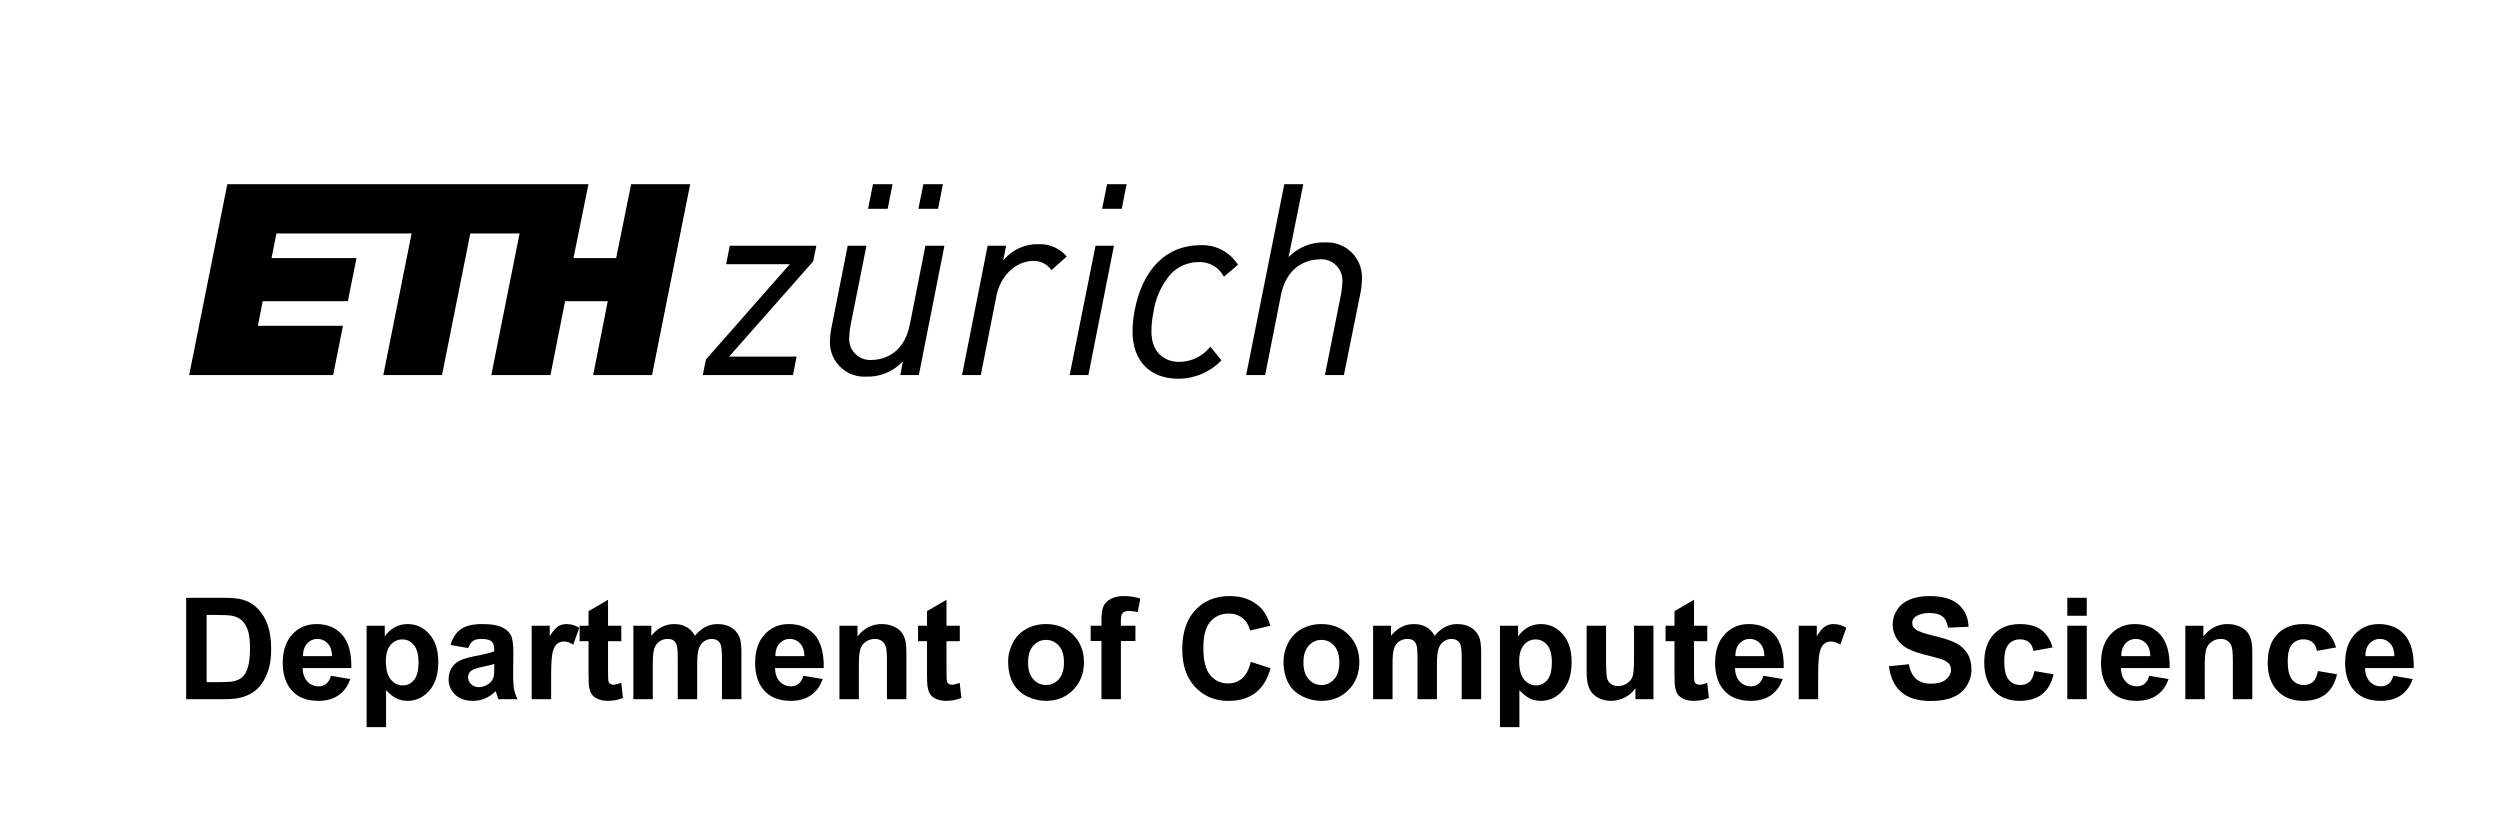 <?xml version="1.0" encoding="UTF-8" standalone="no"?>
<!DOCTYPE svg PUBLIC "-//W3C//DTD SVG 1.1//EN" "http://www.w3.org/Graphics/SVG/1.1/DTD/svg11.dtd">
<svg width="100%" height="100%" viewBox="0 0 300 100" version="1.1" xmlns="http://www.w3.org/2000/svg" xmlns:xlink="http://www.w3.org/1999/xlink" xml:space="preserve" xmlns:serif="http://www.serif.com/" style="fill-rule:evenodd;clip-rule:evenodd;stroke-linejoin:round;stroke-miterlimit:1.414;">
    <g transform="matrix(0.739,0,0,0.739,22.119,22.1)">
        <path d="M70.122,12L63.191,12L65.625,0L6.981,0L0.787,31L24.166,31L25.756,23L11.941,23L12.731,19L26.555,19L27.958,12L14.166,12L14.954,8L36.906,8L32.311,31L41.844,31L46.437,8L54.44,8L49.847,31L59.453,31L61.83,19L68.759,19L66.384,31L75.944,31L82.142,0L72.556,0L70.122,12ZM111.024,4L114.213,4L115.003,0L111.829,0L111.024,4ZM119.203,4L122.394,4L123.182,0L120.008,0L119.203,4ZM149.031,4L152.22,4L153.012,0L149.836,0L149.031,4ZM164.994,9.908C159.429,9.908 155.524,13.848 154.274,20.72C154.077,21.796 153.977,22.887 153.974,23.98C153.974,28.674 156.807,31.592 161.375,31.592C164.016,31.599 166.549,30.529 168.384,28.63L168.412,28.6L166.643,26.432L166.611,26.394L166.577,26.43C165.355,27.96 163.501,28.853 161.543,28.856C159.366,28.856 157.039,27.55 157.039,23.894C157.047,22.834 157.16,21.776 157.375,20.738C157.702,18.51 158.641,16.416 160.087,14.69C161.266,13.391 162.941,12.649 164.695,12.648C166.391,12.571 167.986,13.481 168.784,14.98L168.81,15.022L171.062,13.11L171.094,13.082L171.07,13.048C169.754,10.993 167.432,9.793 164.994,9.908ZM185.348,9.459C183.086,9.347 180.882,10.22 179.31,11.851L181.702,0L178.618,0L172.422,31L175.506,31L178.078,17.977C179.18,12.489 183.438,12.211 184.278,12.211C184.394,12.199 184.51,12.193 184.626,12.193C186.507,12.193 188.056,13.742 188.056,15.623C188.056,15.718 188.052,15.813 188.044,15.908C188.029,16.569 187.956,17.227 187.828,17.876L185.212,31L188.292,31L190.998,17.591C191.138,16.895 191.21,16.186 191.214,15.476C191.223,15.345 191.228,15.214 191.228,15.082C191.228,11.994 188.687,9.453 185.599,9.453C185.515,9.453 185.432,9.455 185.348,9.459ZM143.771,30.949L143.761,31.001L146.802,31.001L150.952,10.001L147.962,10.001L143.771,30.949ZM87.999,12.944L87.99,13.001L98.312,13.001L84.703,28.466L84.697,28.474L84.186,31.001L98.843,31.001L99.42,28.001L88.463,28.001L102.112,12.536L102.118,12.526L102.631,10.001L88.569,10.001L87.999,12.944ZM138.708,9.745C136.484,9.687 134.356,10.673 132.963,12.407L133.435,10.048L133.443,10.001L130.443,10.001L126.296,30.949L126.288,31.001L129.333,31.001L131.869,18.151C132.518,14.856 135.037,12.463 137.863,12.463C139.018,12.435 140.114,12.986 140.782,13.929L140.812,13.967L143.281,11.743L143.257,11.713C142.125,10.393 140.445,9.666 138.708,9.745ZM120.339,10.001L123.423,10.001L123.415,10.051L119.271,31.001L116.27,31.001L116.28,30.949L116.677,28.769C115.125,30.446 112.909,31.356 110.626,31.253C110.543,31.257 110.461,31.259 110.378,31.259C107.335,31.259 104.832,28.755 104.832,25.713C104.832,25.58 104.837,25.448 104.846,25.316C104.855,24.677 104.927,24.041 105.063,23.417L105.098,23.227L107.72,10.001L110.763,10.001L110.753,10.051L108.176,22.949C108.053,23.589 107.984,24.238 107.969,24.889C107.962,24.977 107.959,25.066 107.959,25.154C107.959,27.021 109.494,28.556 111.361,28.556C111.481,28.556 111.602,28.55 111.722,28.537C112.547,28.537 116.711,28.261 117.798,22.844L120.339,10.001Z" style="fill-rule:nonzero;"/>
    </g>
    <g transform="matrix(1,0,0,1,18.51,16.826)">
        <path d="M3.829,54.908L8.32,54.908C9.332,54.908 10.104,54.985 10.636,55.14C11.35,55.35 11.961,55.724 12.47,56.261C12.979,56.797 13.367,57.454 13.632,58.232C13.898,59.009 14.031,59.968 14.031,61.108C14.031,62.11 13.906,62.973 13.657,63.698C13.353,64.583 12.918,65.3 12.354,65.848C11.928,66.263 11.352,66.587 10.627,66.819C10.085,66.991 9.36,67.076 8.453,67.076L3.829,67.076L3.829,54.908ZM6.286,56.966L6.286,65.026L8.121,65.026C8.807,65.026 9.302,64.987 9.606,64.91C10.005,64.81 10.335,64.642 10.598,64.404C10.861,64.166 11.076,63.774 11.242,63.229C11.408,62.684 11.491,61.941 11.491,61C11.491,60.06 11.408,59.337 11.242,58.834C11.076,58.33 10.843,57.937 10.544,57.655C10.246,57.373 9.866,57.182 9.407,57.082C9.064,57.005 8.392,56.966 7.39,56.966L6.286,56.966Z" style="fill-rule:nonzero;"/>
        <path d="M21.203,64.271L23.527,64.661C23.228,65.513 22.756,66.162 22.112,66.607C21.467,67.053 20.66,67.276 19.692,67.276C18.159,67.276 17.025,66.775 16.289,65.773C15.707,64.971 15.417,63.958 15.417,62.735C15.417,61.274 15.799,60.13 16.562,59.303C17.326,58.475 18.292,58.062 19.459,58.062C20.771,58.062 21.806,58.495 22.564,59.361C23.322,60.227 23.685,61.554 23.651,63.341L17.808,63.341C17.824,64.033 18.012,64.571 18.372,64.956C18.732,65.34 19.18,65.533 19.717,65.533C20.082,65.533 20.389,65.433 20.638,65.234C20.887,65.034 21.075,64.714 21.203,64.271ZM21.335,61.913C21.319,61.238 21.144,60.725 20.812,60.374C20.48,60.022 20.076,59.846 19.601,59.846C19.091,59.846 18.671,60.032 18.339,60.403C18.007,60.773 17.844,61.277 17.849,61.913L21.335,61.913Z" style="fill-rule:nonzero;"/>
        <path d="M25.486,58.261L27.661,58.261L27.661,59.556C27.943,59.113 28.325,58.754 28.806,58.477C29.288,58.2 29.822,58.062 30.408,58.062C31.432,58.062 32.301,58.463 33.015,59.265C33.728,60.068 34.085,61.186 34.085,62.619C34.085,64.091 33.726,65.235 33.006,66.051C32.287,66.868 31.415,67.276 30.392,67.276C29.905,67.276 29.463,67.179 29.068,66.985C28.672,66.791 28.255,66.459 27.818,65.989L27.818,70.43L25.486,70.43L25.486,58.261ZM27.793,62.519C27.793,63.51 27.99,64.242 28.383,64.715C28.776,65.188 29.254,65.425 29.819,65.425C30.361,65.425 30.812,65.207 31.172,64.773C31.532,64.339 31.711,63.626 31.711,62.636C31.711,61.711 31.526,61.025 31.155,60.577C30.784,60.129 30.325,59.905 29.777,59.905C29.207,59.905 28.734,60.125 28.358,60.565C27.982,61.004 27.793,61.656 27.793,62.519Z" style="fill-rule:nonzero;"/>
        <path d="M37.68,60.95L35.563,60.569C35.801,59.716 36.21,59.086 36.791,58.676C37.373,58.267 38.236,58.062 39.381,58.062C40.422,58.062 41.196,58.185 41.706,58.431C42.215,58.677 42.573,58.99 42.78,59.369C42.988,59.748 43.092,60.444 43.092,61.457L43.067,64.179C43.067,64.954 43.104,65.526 43.179,65.894C43.254,66.262 43.393,66.656 43.598,67.076L41.29,67.076C41.23,66.922 41.155,66.692 41.066,66.388C41.028,66.249 41,66.158 40.983,66.114C40.585,66.501 40.159,66.791 39.705,66.985C39.251,67.179 38.767,67.276 38.252,67.276C37.345,67.276 36.63,67.029 36.107,66.537C35.584,66.044 35.322,65.422 35.322,64.669C35.322,64.171 35.441,63.727 35.679,63.337C35.917,62.947 36.251,62.648 36.679,62.44C37.108,62.233 37.727,62.052 38.535,61.897C39.625,61.692 40.38,61.501 40.801,61.324L40.801,61.092C40.801,60.643 40.69,60.324 40.469,60.133C40.247,59.942 39.83,59.846 39.215,59.846C38.8,59.846 38.477,59.928 38.244,60.091C38.012,60.255 37.824,60.541 37.68,60.95ZM40.801,62.843C40.502,62.943 40.029,63.062 39.381,63.2C38.734,63.338 38.31,63.474 38.111,63.607C37.807,63.823 37.655,64.096 37.655,64.429C37.655,64.755 37.776,65.037 38.02,65.275C38.263,65.513 38.573,65.632 38.95,65.632C39.37,65.632 39.771,65.494 40.153,65.217C40.435,65.007 40.621,64.749 40.709,64.445C40.77,64.246 40.801,63.867 40.801,63.308L40.801,62.843Z" style="fill-rule:nonzero;"/>
        <path d="M47.624,67.076L45.291,67.076L45.291,58.261L47.458,58.261L47.458,59.514C47.829,58.922 48.162,58.532 48.458,58.344C48.754,58.156 49.09,58.062 49.467,58.062C49.998,58.062 50.51,58.208 51.002,58.502L50.28,60.535C49.887,60.281 49.522,60.154 49.185,60.154C48.858,60.154 48.581,60.244 48.354,60.423C48.128,60.603 47.949,60.928 47.819,61.399C47.689,61.869 47.624,62.854 47.624,64.354L47.624,67.076Z" style="fill-rule:nonzero;"/>
        <path d="M56.049,58.261L56.049,60.12L54.456,60.12L54.456,63.673C54.456,64.393 54.471,64.812 54.501,64.931C54.532,65.05 54.601,65.148 54.709,65.225C54.817,65.303 54.948,65.342 55.103,65.342C55.319,65.342 55.631,65.267 56.041,65.117L56.24,66.927C55.698,67.159 55.084,67.276 54.397,67.276C53.977,67.276 53.598,67.205 53.26,67.064C52.923,66.923 52.675,66.74 52.517,66.516C52.36,66.292 52.25,65.989 52.189,65.607C52.14,65.336 52.115,64.788 52.115,63.964L52.115,60.12L51.044,60.12L51.044,58.261L52.115,58.261L52.115,56.51L54.456,55.148L54.456,58.261L56.049,58.261Z" style="fill-rule:nonzero;"/>
        <path d="M57.494,58.261L59.644,58.261L59.644,59.465C60.413,58.529 61.329,58.062 62.391,58.062C62.956,58.062 63.445,58.178 63.86,58.41C64.275,58.643 64.616,58.994 64.881,59.465C65.269,58.994 65.686,58.643 66.135,58.41C66.583,58.178 67.062,58.062 67.571,58.062C68.218,58.062 68.766,58.193 69.214,58.456C69.663,58.719 69.997,59.105 70.219,59.614C70.379,59.99 70.459,60.599 70.459,61.44L70.459,67.076L68.127,67.076L68.127,62.038C68.127,61.164 68.047,60.599 67.886,60.345C67.67,60.013 67.338,59.846 66.89,59.846C66.564,59.846 66.256,59.946 65.969,60.145C65.681,60.345 65.473,60.636 65.346,61.021C65.219,61.406 65.155,62.013 65.155,62.843L65.155,67.076L62.823,67.076L62.823,62.245C62.823,61.388 62.781,60.834 62.698,60.585C62.615,60.336 62.487,60.151 62.312,60.029C62.138,59.907 61.901,59.846 61.602,59.846C61.243,59.846 60.919,59.943 60.631,60.137C60.344,60.331 60.137,60.61 60.013,60.975C59.888,61.341 59.826,61.947 59.826,62.793L59.826,67.076L57.494,67.076L57.494,58.261Z" style="fill-rule:nonzero;"/>
        <path d="M77.889,64.271L80.213,64.661C79.914,65.513 79.442,66.162 78.798,66.607C78.153,67.053 77.346,67.276 76.378,67.276C74.845,67.276 73.711,66.775 72.975,65.773C72.394,64.971 72.103,63.958 72.103,62.735C72.103,61.274 72.485,60.13 73.248,59.303C74.012,58.475 74.978,58.062 76.145,58.062C77.457,58.062 78.492,58.495 79.25,59.361C80.008,60.227 80.371,61.554 80.337,63.341L74.494,63.341C74.51,64.033 74.698,64.571 75.058,64.956C75.418,65.34 75.866,65.533 76.403,65.533C76.768,65.533 77.075,65.433 77.324,65.234C77.573,65.034 77.761,64.714 77.889,64.271ZM78.021,61.913C78.005,61.238 77.831,60.725 77.498,60.374C77.166,60.022 76.762,59.846 76.287,59.846C75.777,59.846 75.357,60.032 75.025,60.403C74.693,60.773 74.53,61.277 74.535,61.913L78.021,61.913Z" style="fill-rule:nonzero;"/>
        <path d="M90.257,67.076L87.924,67.076L87.924,62.577C87.924,61.626 87.874,61.01 87.775,60.731C87.675,60.451 87.513,60.234 87.289,60.079C87.065,59.924 86.795,59.846 86.48,59.846C86.076,59.846 85.713,59.957 85.393,60.179C85.072,60.4 84.852,60.693 84.733,61.058C84.614,61.424 84.554,62.099 84.554,63.084L84.554,67.076L82.222,67.076L82.222,58.261L84.388,58.261L84.388,59.556C85.157,58.56 86.126,58.062 87.293,58.062C87.808,58.062 88.278,58.155 88.705,58.34C89.131,58.525 89.453,58.762 89.672,59.05C89.89,59.337 90.042,59.664 90.128,60.029C90.214,60.394 90.257,60.917 90.257,61.598L90.257,67.076Z" style="fill-rule:nonzero;"/>
        <path d="M96.665,58.261L96.665,60.12L95.071,60.12L95.071,63.673C95.071,64.393 95.086,64.812 95.117,64.931C95.147,65.05 95.216,65.148 95.324,65.225C95.432,65.303 95.564,65.342 95.719,65.342C95.935,65.342 96.247,65.267 96.657,65.117L96.856,66.927C96.314,67.159 95.699,67.276 95.013,67.276C94.593,67.276 94.213,67.205 93.876,67.064C93.538,66.923 93.291,66.74 93.133,66.516C92.975,66.292 92.866,65.989 92.805,65.607C92.755,65.336 92.73,64.788 92.73,63.964L92.73,60.12L91.66,60.12L91.66,58.261L92.73,58.261L92.73,56.51L95.071,55.148L95.071,58.261L96.665,58.261Z" style="fill-rule:nonzero;"/>
        <path d="M102.467,62.544C102.467,61.77 102.658,61.02 103.04,60.295C103.422,59.57 103.963,59.016 104.663,58.635C105.363,58.253 106.144,58.062 107.008,58.062C108.341,58.062 109.434,58.495 110.287,59.361C111.139,60.227 111.565,61.321 111.565,62.644C111.565,63.978 111.135,65.083 110.274,65.96C109.414,66.837 108.33,67.276 107.024,67.276C106.216,67.276 105.446,67.093 104.713,66.728C103.979,66.363 103.422,65.827 103.04,65.122C102.658,64.416 102.467,63.557 102.467,62.544ZM104.858,62.669C104.858,63.543 105.065,64.213 105.48,64.678C105.895,65.142 106.407,65.375 107.016,65.375C107.625,65.375 108.135,65.142 108.548,64.678C108.96,64.213 109.166,63.538 109.166,62.652C109.166,61.789 108.96,61.125 108.548,60.66C108.135,60.195 107.625,59.963 107.016,59.963C106.407,59.963 105.895,60.195 105.48,60.66C105.065,61.125 104.858,61.794 104.858,62.669Z" style="fill-rule:nonzero;"/>
        <path d="M112.37,58.261L113.665,58.261L113.665,57.597C113.665,56.855 113.744,56.302 113.902,55.937C114.059,55.572 114.35,55.274 114.773,55.044C115.196,54.815 115.732,54.7 116.379,54.7C117.043,54.7 117.694,54.8 118.33,54.999L118.015,56.626C117.644,56.537 117.287,56.493 116.944,56.493C116.606,56.493 116.364,56.572 116.217,56.73C116.071,56.887 115.998,57.19 115.998,57.638L115.998,58.261L117.741,58.261L117.741,60.096L115.998,60.096L115.998,67.076L113.665,67.076L113.665,60.096L112.37,60.096L112.37,58.261Z" style="fill-rule:nonzero;"/>
        <path d="M131.578,62.602L133.96,63.358C133.595,64.686 132.988,65.672 132.138,66.317C131.289,66.962 130.211,67.284 128.905,67.284C127.289,67.284 125.961,66.732 124.921,65.628C123.88,64.524 123.36,63.015 123.36,61.1C123.36,59.075 123.883,57.502 124.929,56.381C125.975,55.26 127.35,54.7 129.055,54.7C130.543,54.7 131.752,55.14 132.682,56.02C133.235,56.54 133.651,57.287 133.927,58.261L131.495,58.842C131.351,58.211 131.051,57.713 130.594,57.348C130.138,56.983 129.583,56.8 128.93,56.8C128.028,56.8 127.296,57.124 126.735,57.771C126.173,58.419 125.892,59.467 125.892,60.917C125.892,62.456 126.169,63.551 126.722,64.204C127.276,64.857 127.995,65.184 128.88,65.184C129.533,65.184 130.095,64.976 130.565,64.561C131.036,64.146 131.373,63.493 131.578,62.602Z" style="fill-rule:nonzero;"/>
        <path d="M135.513,62.544C135.513,61.77 135.704,61.02 136.085,60.295C136.467,59.57 137.008,59.016 137.708,58.635C138.408,58.253 139.19,58.062 140.053,58.062C141.387,58.062 142.48,58.495 143.332,59.361C144.184,60.227 144.61,61.321 144.61,62.644C144.61,63.978 144.18,65.083 143.32,65.96C142.459,66.837 141.376,67.276 140.07,67.276C139.262,67.276 138.491,67.093 137.758,66.728C137.025,66.363 136.467,65.827 136.085,65.122C135.704,64.416 135.513,63.557 135.513,62.544ZM137.903,62.669C137.903,63.543 138.111,64.213 138.526,64.678C138.941,65.142 139.453,65.375 140.061,65.375C140.67,65.375 141.181,65.142 141.593,64.678C142.005,64.213 142.211,63.538 142.211,62.652C142.211,61.789 142.005,61.125 141.593,60.66C141.181,60.195 140.67,59.963 140.061,59.963C139.453,59.963 138.941,60.195 138.526,60.66C138.111,61.125 137.903,61.794 137.903,62.669Z" style="fill-rule:nonzero;"/>
        <path d="M146.262,58.261L148.412,58.261L148.412,59.465C149.181,58.529 150.097,58.062 151.16,58.062C151.724,58.062 152.214,58.178 152.629,58.41C153.044,58.643 153.384,58.994 153.65,59.465C154.037,58.994 154.455,58.643 154.903,58.41C155.352,58.178 155.83,58.062 156.339,58.062C156.987,58.062 157.535,58.193 157.983,58.456C158.431,58.719 158.766,59.105 158.987,59.614C159.148,59.99 159.228,60.599 159.228,61.44L159.228,67.076L156.895,67.076L156.895,62.038C156.895,61.164 156.815,60.599 156.655,60.345C156.439,60.013 156.107,59.846 155.659,59.846C155.332,59.846 155.025,59.946 154.737,60.145C154.449,60.345 154.242,60.636 154.115,61.021C153.987,61.406 153.924,62.013 153.924,62.843L153.924,67.076L151.591,67.076L151.591,62.245C151.591,61.388 151.55,60.834 151.467,60.585C151.384,60.336 151.255,60.151 151.081,60.029C150.906,59.907 150.67,59.846 150.371,59.846C150.011,59.846 149.688,59.943 149.4,60.137C149.112,60.331 148.906,60.61 148.781,60.975C148.657,61.341 148.595,61.947 148.595,62.793L148.595,67.076L146.262,67.076L146.262,58.261Z" style="fill-rule:nonzero;"/>
        <path d="M161.486,58.261L163.661,58.261L163.661,59.556C163.943,59.113 164.325,58.754 164.806,58.477C165.288,58.2 165.822,58.062 166.408,58.062C167.432,58.062 168.301,58.463 169.015,59.265C169.728,60.068 170.085,61.186 170.085,62.619C170.085,64.091 169.726,65.235 169.006,66.051C168.287,66.868 167.415,67.276 166.392,67.276C165.905,67.276 165.463,67.179 165.068,66.985C164.672,66.791 164.255,66.459 163.818,65.989L163.818,70.43L161.486,70.43L161.486,58.261ZM163.793,62.519C163.793,63.51 163.99,64.242 164.383,64.715C164.776,65.188 165.254,65.425 165.819,65.425C166.361,65.425 166.812,65.207 167.172,64.773C167.532,64.339 167.711,63.626 167.711,62.636C167.711,61.711 167.526,61.025 167.155,60.577C166.784,60.129 166.325,59.905 165.777,59.905C165.207,59.905 164.734,60.125 164.358,60.565C163.982,61.004 163.793,61.656 163.793,62.519Z" style="fill-rule:nonzero;"/>
        <path d="M177.739,67.076L177.739,65.757C177.418,66.227 176.996,66.598 176.473,66.869C175.95,67.14 175.398,67.276 174.817,67.276C174.225,67.276 173.693,67.146 173.223,66.886C172.753,66.625 172.412,66.26 172.202,65.79C171.992,65.319 171.887,64.669 171.887,63.839L171.887,58.261L174.219,58.261L174.219,62.312C174.219,63.551 174.262,64.311 174.348,64.59C174.434,64.87 174.59,65.091 174.817,65.254C175.044,65.418 175.331,65.499 175.68,65.499C176.079,65.499 176.435,65.39 176.751,65.171C177.066,64.953 177.282,64.682 177.398,64.358C177.515,64.034 177.573,63.242 177.573,61.98L177.573,58.261L179.905,58.261L179.905,67.076L177.739,67.076Z" style="fill-rule:nonzero;"/>
        <path d="M186.363,58.261L186.363,60.12L184.769,60.12L184.769,63.673C184.769,64.393 184.785,64.812 184.815,64.931C184.846,65.05 184.915,65.148 185.023,65.225C185.131,65.303 185.262,65.342 185.417,65.342C185.633,65.342 185.945,65.267 186.355,65.117L186.554,66.927C186.012,67.159 185.398,67.276 184.711,67.276C184.291,67.276 183.912,67.205 183.574,67.064C183.237,66.923 182.989,66.74 182.831,66.516C182.674,66.292 182.564,65.989 182.503,65.607C182.454,65.336 182.429,64.788 182.429,63.964L182.429,60.12L181.358,60.12L181.358,58.261L182.429,58.261L182.429,56.51L184.769,55.148L184.769,58.261L186.363,58.261Z" style="fill-rule:nonzero;"/>
        <path d="M193.087,64.271L195.411,64.661C195.112,65.513 194.64,66.162 193.996,66.607C193.351,67.053 192.545,67.276 191.576,67.276C190.043,67.276 188.909,66.775 188.173,65.773C187.592,64.971 187.301,63.958 187.301,62.735C187.301,61.274 187.683,60.13 188.447,59.303C189.21,58.475 190.176,58.062 191.344,58.062C192.655,58.062 193.69,58.495 194.448,59.361C195.206,60.227 195.569,61.554 195.536,63.341L189.692,63.341C189.708,64.033 189.897,64.571 190.256,64.956C190.616,65.34 191.064,65.533 191.601,65.533C191.966,65.533 192.273,65.433 192.522,65.234C192.771,65.034 192.96,64.714 193.087,64.271ZM193.22,61.913C193.203,61.238 193.029,60.725 192.697,60.374C192.365,60.022 191.961,59.846 191.485,59.846C190.976,59.846 190.555,60.032 190.223,60.403C189.891,60.773 189.728,61.277 189.733,61.913L193.22,61.913Z" style="fill-rule:nonzero;"/>
        <path d="M199.669,67.076L197.337,67.076L197.337,58.261L199.503,58.261L199.503,59.514C199.874,58.922 200.208,58.532 200.504,58.344C200.8,58.156 201.136,58.062 201.512,58.062C202.043,58.062 202.555,58.208 203.048,58.502L202.326,60.535C201.933,60.281 201.567,60.154 201.23,60.154C200.903,60.154 200.627,60.244 200.4,60.423C200.173,60.603 199.994,60.928 199.864,61.399C199.734,61.869 199.669,62.854 199.669,64.354L199.669,67.076Z" style="fill-rule:nonzero;"/>
        <path d="M208.169,63.117L210.56,62.885C210.704,63.687 210.996,64.276 211.436,64.653C211.876,65.029 212.469,65.217 213.216,65.217C214.008,65.217 214.604,65.05 215.005,64.715C215.406,64.38 215.607,63.989 215.607,63.54C215.607,63.253 215.522,63.008 215.354,62.806C215.185,62.604 214.89,62.428 214.47,62.279C214.182,62.179 213.526,62.002 212.502,61.747C211.185,61.421 210.261,61.02 209.73,60.544C208.983,59.874 208.609,59.058 208.609,58.095C208.609,57.475 208.785,56.896 209.136,56.356C209.488,55.816 209.994,55.406 210.655,55.123C211.317,54.841 212.115,54.7 213.05,54.7C214.578,54.7 215.727,55.035 216.499,55.704C217.271,56.374 217.677,57.268 217.715,58.386L215.258,58.493C215.153,57.868 214.928,57.419 214.582,57.145C214.236,56.871 213.717,56.734 213.025,56.734C212.311,56.734 211.753,56.88 211.349,57.174C211.088,57.362 210.958,57.614 210.958,57.929C210.958,58.217 211.08,58.463 211.324,58.668C211.634,58.928 212.386,59.199 213.581,59.481C214.777,59.763 215.661,60.055 216.234,60.357C216.806,60.659 217.255,61.071 217.578,61.594C217.902,62.117 218.064,62.763 218.064,63.532C218.064,64.229 217.87,64.882 217.483,65.491C217.095,66.1 216.548,66.552 215.839,66.848C215.131,67.144 214.248,67.292 213.191,67.292C211.653,67.292 210.471,66.937 209.647,66.226C208.822,65.515 208.33,64.478 208.169,63.117Z" style="fill-rule:nonzero;"/>
        <path d="M227.801,60.867L225.501,61.283C225.424,60.823 225.248,60.477 224.974,60.245C224.7,60.013 224.345,59.896 223.908,59.896C223.327,59.896 222.863,60.097 222.517,60.498C222.171,60.899 221.998,61.57 221.998,62.511C221.998,63.557 222.174,64.296 222.526,64.727C222.877,65.159 223.349,65.375 223.941,65.375C224.384,65.375 224.746,65.249 225.028,64.997C225.31,64.745 225.51,64.312 225.626,63.698L227.917,64.088C227.679,65.14 227.222,65.934 226.547,66.471C225.872,67.007 224.967,67.276 223.833,67.276C222.544,67.276 221.516,66.869 220.749,66.055C219.983,65.242 219.6,64.116 219.6,62.677C219.6,61.222 219.984,60.089 220.753,59.278C221.523,58.467 222.563,58.062 223.874,58.062C224.948,58.062 225.802,58.293 226.435,58.755C227.069,59.217 227.524,59.921 227.801,60.867Z" style="fill-rule:nonzero;"/>
        <path d="M229.569,57.066L229.569,54.908L231.901,54.908L231.901,57.066L229.569,57.066ZM229.569,67.076L229.569,58.261L231.901,58.261L231.901,67.076L229.569,67.076Z" style="fill-rule:nonzero;"/>
        <path d="M239.397,64.271L241.721,64.661C241.422,65.513 240.951,66.162 240.306,66.607C239.661,67.053 238.855,67.276 237.886,67.276C236.353,67.276 235.219,66.775 234.483,65.773C233.902,64.971 233.611,63.958 233.611,62.735C233.611,61.274 233.993,60.13 234.757,59.303C235.52,58.475 236.486,58.062 237.654,58.062C238.965,58.062 240,58.495 240.758,59.361C241.516,60.227 241.879,61.554 241.846,63.341L236.002,63.341C236.019,64.033 236.207,64.571 236.566,64.956C236.926,65.34 237.374,65.533 237.911,65.533C238.276,65.533 238.583,65.433 238.832,65.234C239.081,65.034 239.27,64.714 239.397,64.271ZM239.53,61.913C239.513,61.238 239.339,60.725 239.007,60.374C238.675,60.022 238.271,59.846 237.795,59.846C237.286,59.846 236.865,60.032 236.533,60.403C236.201,60.773 236.038,61.277 236.043,61.913L239.53,61.913Z" style="fill-rule:nonzero;"/>
        <path d="M251.765,67.076L249.433,67.076L249.433,62.577C249.433,61.626 249.383,61.01 249.283,60.731C249.184,60.451 249.022,60.234 248.798,60.079C248.573,59.924 248.304,59.846 247.988,59.846C247.584,59.846 247.222,59.957 246.901,60.179C246.58,60.4 246.36,60.693 246.241,61.058C246.122,61.424 246.062,62.099 246.062,63.084L246.062,67.076L243.73,67.076L243.73,58.261L245.896,58.261L245.896,59.556C246.666,58.56 247.634,58.062 248.802,58.062C249.316,58.062 249.787,58.155 250.213,58.34C250.639,58.525 250.961,58.762 251.18,59.05C251.398,59.337 251.551,59.664 251.636,60.029C251.722,60.394 251.765,60.917 251.765,61.598L251.765,67.076Z" style="fill-rule:nonzero;"/>
        <path d="M261.817,60.867L259.518,61.283C259.441,60.823 259.265,60.477 258.991,60.245C258.717,60.013 258.361,59.896 257.924,59.896C257.343,59.896 256.88,60.097 256.534,60.498C256.188,60.899 256.015,61.57 256.015,62.511C256.015,63.557 256.191,64.296 256.542,64.727C256.894,65.159 257.365,65.375 257.957,65.375C258.4,65.375 258.763,65.249 259.045,64.997C259.327,64.745 259.526,64.312 259.643,63.698L261.934,64.088C261.696,65.14 261.239,65.934 260.564,66.471C259.889,67.007 258.984,67.276 257.85,67.276C256.56,67.276 255.532,66.869 254.766,66.055C253.999,65.242 253.616,64.116 253.616,62.677C253.616,61.222 254.001,60.089 254.77,59.278C255.539,58.467 256.58,58.062 257.891,58.062C258.965,58.062 259.818,58.293 260.452,58.755C261.085,59.217 261.541,59.921 261.817,60.867Z" style="fill-rule:nonzero;"/>
        <path d="M268.69,64.271L271.015,64.661C270.716,65.513 270.244,66.162 269.599,66.607C268.955,67.053 268.148,67.276 267.18,67.276C265.647,67.276 264.512,66.775 263.776,65.773C263.195,64.971 262.905,63.958 262.905,62.735C262.905,61.274 263.287,60.13 264.05,59.303C264.814,58.475 265.78,58.062 266.947,58.062C268.259,58.062 269.294,58.495 270.052,59.361C270.81,60.227 271.172,61.554 271.139,63.341L265.295,63.341C265.312,64.033 265.5,64.571 265.86,64.956C266.22,65.34 266.668,65.533 267.205,65.533C267.57,65.533 267.877,65.433 268.126,65.234C268.375,65.034 268.563,64.714 268.69,64.271ZM268.823,61.913C268.807,61.238 268.632,60.725 268.3,60.374C267.968,60.022 267.564,59.846 267.088,59.846C266.579,59.846 266.159,60.032 265.827,60.403C265.495,60.773 265.331,61.277 265.337,61.913L268.823,61.913Z" style="fill-rule:nonzero;"/>
    </g>
</svg>
